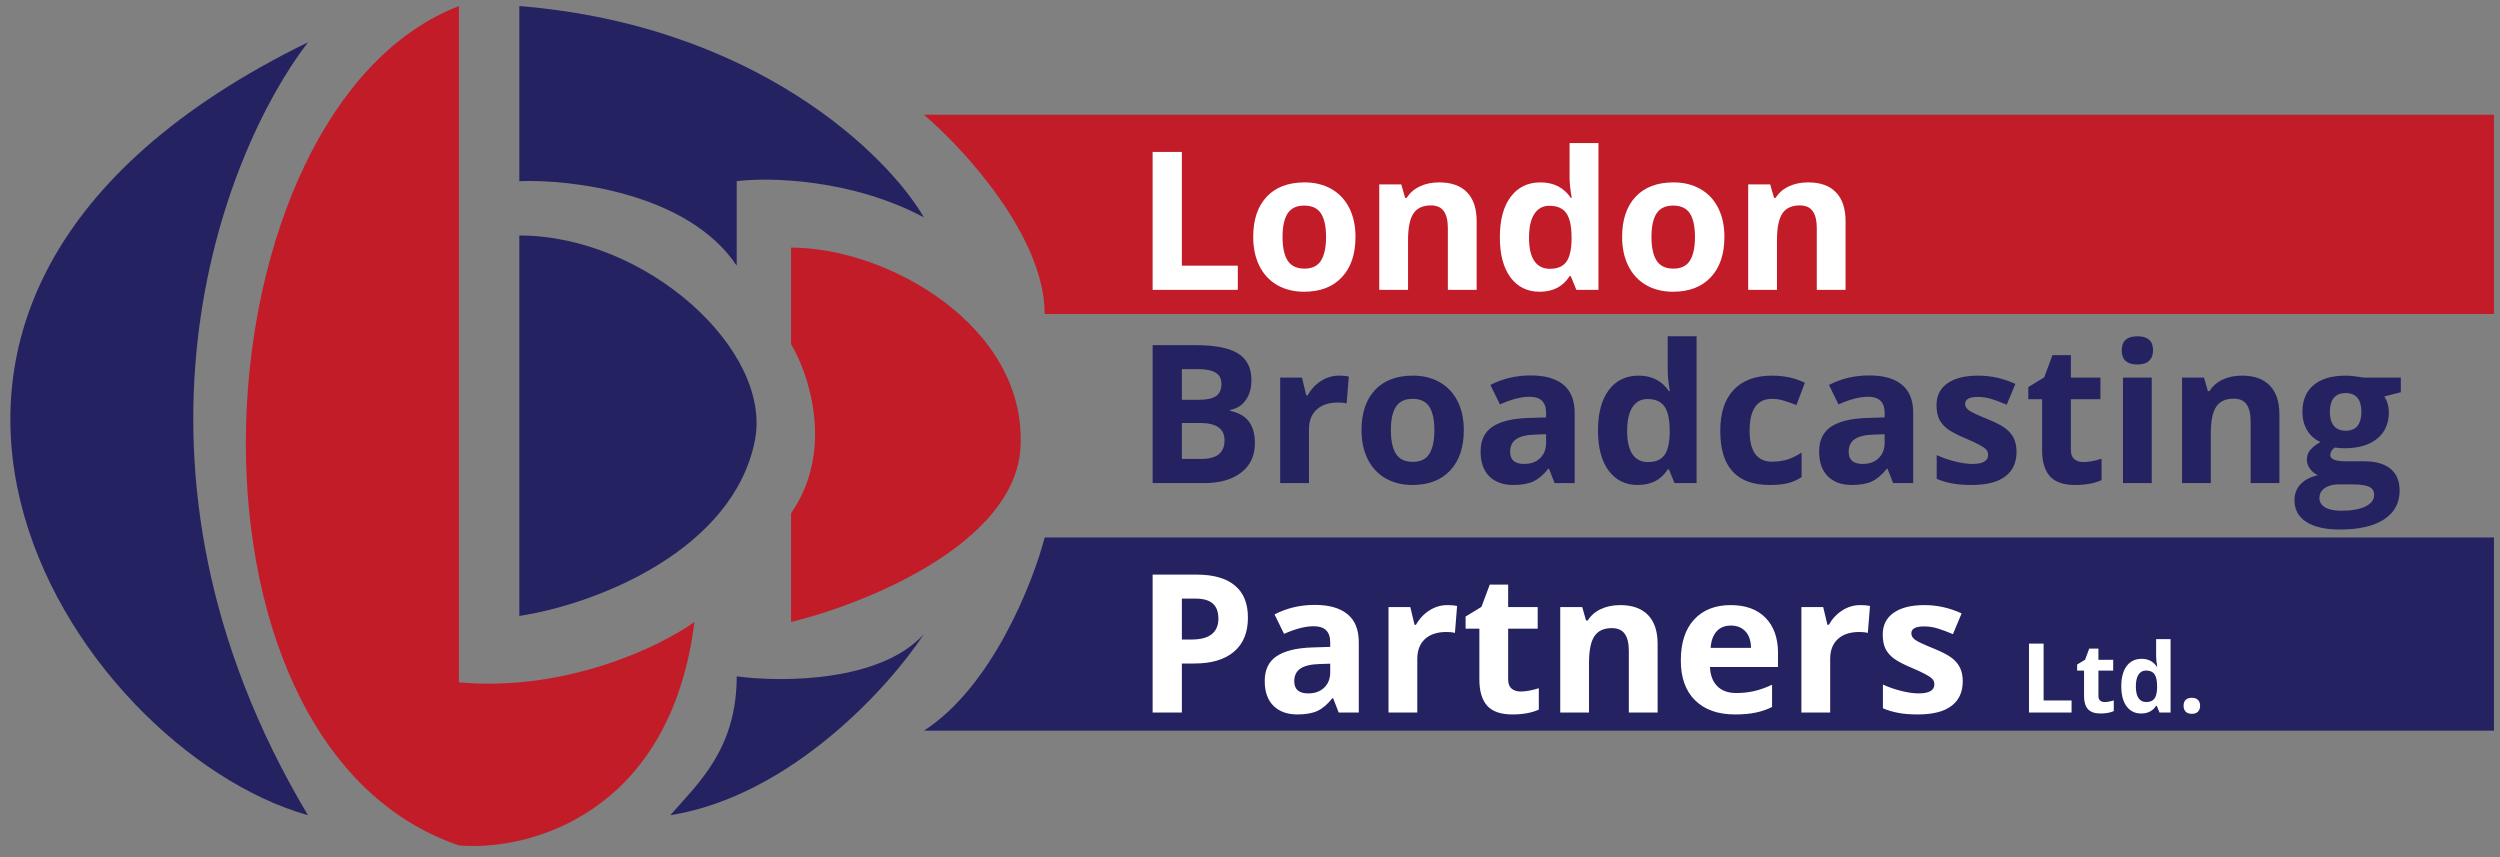 <svg width="207" height="71" viewBox="0 0 207 71" fill="none" xmlns="http://www.w3.org/2000/svg">
<rect x="0" y="0" width="207" height="71" fill="#808080" stroke="none"/>
<path d="M25.5 3.5C18.333 12.833 8.3 38.7 25.5 67.5C6 62 -18.5 25 25.5 3.5Z" fill="#242261"/>
<path d="M43 15V0.5C62.6 2.1 73.5 12.833 76.5 18C70.5 14.8 63.667 14.667 61 15V22C57 16 47.333 14.833 43 15Z" fill="#242261"/>
<path d="M43 51V19.5C53.5 19.5 64 29 62.5 36.5C60.696 45.521 49.5 50 43 51Z" fill="#242261"/>
<path d="M76.5 52.5C72.9 56.5 64.667 56.5 61 56C61 62 57.833 64.833 55.5 67.5C65.5 65.9 73.667 56.833 76.5 52.5Z" fill="#242261"/>
<path d="M76.5 60.5C82.1 56.9 85.5 48.333 86.5 44.5H206.5V60.5H76.5Z" fill="#242261"/>
<path d="M38 70C13 61.5 16 9 38 0.5V56.5C46.928 57.3 54.72 53.5 57.5 51.5C55.5 67.5 43.667 70.5 38 70Z" fill="#C21C28"/>
<path d="M65.5 28.5V20.5C73.5 20.5 85 27 84.5 37C84.1 45 71.667 50 65.5 51.5V42.5C69.1 37.3 67 31 65.5 28.5Z" fill="#C21C28"/>
<path d="M86.5 26C86.5 19.6 79.833 12.333 76.5 9.5H206.5V26H86.5Z" fill="#C21C28"/>
<path d="M95.438 24V12.578H97.859V22H102.492V24H95.438ZM106.195 19.617C106.195 20.482 106.336 21.135 106.617 21.578C106.904 22.021 107.367 22.242 108.008 22.242C108.643 22.242 109.099 22.023 109.375 21.586C109.656 21.143 109.797 20.487 109.797 19.617C109.797 18.753 109.656 18.104 109.375 17.672C109.094 17.24 108.633 17.023 107.992 17.023C107.357 17.023 106.898 17.24 106.617 17.672C106.336 18.099 106.195 18.747 106.195 19.617ZM112.234 19.617C112.234 21.039 111.859 22.151 111.109 22.953C110.359 23.755 109.315 24.156 107.977 24.156C107.138 24.156 106.398 23.974 105.758 23.609C105.117 23.24 104.625 22.711 104.281 22.023C103.938 21.336 103.766 20.534 103.766 19.617C103.766 18.19 104.138 17.081 104.883 16.289C105.628 15.497 106.674 15.102 108.023 15.102C108.862 15.102 109.602 15.284 110.242 15.648C110.883 16.013 111.375 16.537 111.719 17.219C112.062 17.901 112.234 18.701 112.234 19.617ZM122.266 24H119.883V18.898C119.883 18.268 119.771 17.797 119.547 17.484C119.323 17.167 118.966 17.008 118.477 17.008C117.81 17.008 117.328 17.232 117.031 17.68C116.734 18.122 116.586 18.859 116.586 19.891V24H114.203V15.266H116.023L116.344 16.383H116.477C116.742 15.961 117.107 15.643 117.57 15.43C118.039 15.211 118.57 15.102 119.164 15.102C120.18 15.102 120.951 15.378 121.477 15.93C122.003 16.477 122.266 17.268 122.266 18.305V24ZM127.484 24.156C126.458 24.156 125.651 23.758 125.062 22.961C124.479 22.164 124.188 21.06 124.188 19.648C124.188 18.216 124.484 17.102 125.078 16.305C125.677 15.503 126.5 15.102 127.547 15.102C128.646 15.102 129.484 15.529 130.062 16.383H130.141C130.021 15.732 129.961 15.151 129.961 14.641V11.844H132.352V24H130.523L130.062 22.867H129.961C129.419 23.727 128.594 24.156 127.484 24.156ZM128.32 22.258C128.93 22.258 129.375 22.081 129.656 21.727C129.943 21.372 130.099 20.771 130.125 19.922V19.664C130.125 18.727 129.979 18.055 129.688 17.648C129.401 17.242 128.932 17.039 128.281 17.039C127.75 17.039 127.336 17.266 127.039 17.719C126.747 18.167 126.602 18.82 126.602 19.68C126.602 20.539 126.75 21.185 127.047 21.617C127.344 22.044 127.768 22.258 128.32 22.258ZM136.742 19.617C136.742 20.482 136.883 21.135 137.164 21.578C137.451 22.021 137.914 22.242 138.555 22.242C139.19 22.242 139.646 22.023 139.922 21.586C140.203 21.143 140.344 20.487 140.344 19.617C140.344 18.753 140.203 18.104 139.922 17.672C139.641 17.24 139.18 17.023 138.539 17.023C137.904 17.023 137.445 17.24 137.164 17.672C136.883 18.099 136.742 18.747 136.742 19.617ZM142.781 19.617C142.781 21.039 142.406 22.151 141.656 22.953C140.906 23.755 139.862 24.156 138.523 24.156C137.685 24.156 136.945 23.974 136.305 23.609C135.664 23.24 135.172 22.711 134.828 22.023C134.484 21.336 134.312 20.534 134.312 19.617C134.312 18.19 134.685 17.081 135.43 16.289C136.174 15.497 137.221 15.102 138.57 15.102C139.409 15.102 140.148 15.284 140.789 15.648C141.43 16.013 141.922 16.537 142.266 17.219C142.609 17.901 142.781 18.701 142.781 19.617ZM152.812 24H150.43V18.898C150.43 18.268 150.318 17.797 150.094 17.484C149.87 17.167 149.513 17.008 149.023 17.008C148.357 17.008 147.875 17.232 147.578 17.68C147.281 18.122 147.133 18.859 147.133 19.891V24H144.75V15.266H146.57L146.891 16.383H147.023C147.289 15.961 147.654 15.643 148.117 15.43C148.586 15.211 149.117 15.102 149.711 15.102C150.727 15.102 151.497 15.378 152.023 15.93C152.549 16.477 152.812 17.268 152.812 18.305V24Z" fill="white"/>
<path d="M97.859 52.953H98.656C99.401 52.953 99.958 52.807 100.328 52.516C100.698 52.219 100.883 51.789 100.883 51.227C100.883 50.659 100.727 50.24 100.414 49.969C100.107 49.698 99.622 49.562 98.961 49.562H97.859V52.953ZM103.328 51.141C103.328 52.37 102.943 53.31 102.172 53.961C101.406 54.612 100.315 54.938 98.898 54.938H97.859V59H95.438V47.578H99.086C100.471 47.578 101.523 47.878 102.242 48.477C102.966 49.07 103.328 49.958 103.328 51.141ZM110.844 59L110.383 57.812H110.32C109.919 58.318 109.505 58.669 109.078 58.867C108.656 59.06 108.104 59.156 107.422 59.156C106.583 59.156 105.922 58.917 105.438 58.438C104.958 57.958 104.719 57.276 104.719 56.391C104.719 55.464 105.042 54.781 105.688 54.344C106.339 53.901 107.318 53.656 108.625 53.609L110.141 53.562V53.18C110.141 52.294 109.688 51.852 108.781 51.852C108.083 51.852 107.263 52.062 106.32 52.484L105.531 50.875C106.536 50.349 107.651 50.086 108.875 50.086C110.047 50.086 110.945 50.341 111.57 50.852C112.195 51.362 112.508 52.138 112.508 53.18V59H110.844ZM110.141 54.953L109.219 54.984C108.526 55.005 108.01 55.13 107.672 55.359C107.333 55.589 107.164 55.938 107.164 56.406C107.164 57.078 107.549 57.414 108.32 57.414C108.872 57.414 109.312 57.255 109.641 56.938C109.974 56.62 110.141 56.198 110.141 55.672V54.953ZM119.844 50.102C120.167 50.102 120.435 50.125 120.648 50.172L120.469 52.406C120.276 52.354 120.042 52.328 119.766 52.328C119.005 52.328 118.411 52.523 117.984 52.914C117.562 53.305 117.352 53.852 117.352 54.555V59H114.969V50.266H116.773L117.125 51.734H117.242C117.513 51.245 117.878 50.852 118.336 50.555C118.799 50.253 119.302 50.102 119.844 50.102ZM125.914 57.258C126.331 57.258 126.831 57.167 127.414 56.984V58.758C126.82 59.023 126.091 59.156 125.227 59.156C124.273 59.156 123.578 58.917 123.141 58.438C122.708 57.953 122.492 57.229 122.492 56.266V52.055H121.352V51.047L122.664 50.25L123.352 48.406H124.875V50.266H127.32V52.055H124.875V56.266C124.875 56.604 124.969 56.854 125.156 57.016C125.349 57.177 125.602 57.258 125.914 57.258ZM137.25 59H134.867V53.898C134.867 53.268 134.755 52.797 134.531 52.484C134.307 52.167 133.951 52.008 133.461 52.008C132.794 52.008 132.312 52.232 132.016 52.68C131.719 53.122 131.57 53.859 131.57 54.891V59H129.188V50.266H131.008L131.328 51.383H131.461C131.727 50.961 132.091 50.643 132.555 50.43C133.023 50.211 133.555 50.102 134.148 50.102C135.164 50.102 135.935 50.378 136.461 50.93C136.987 51.477 137.25 52.268 137.25 53.305V59ZM143.32 51.797C142.815 51.797 142.419 51.958 142.133 52.281C141.846 52.599 141.682 53.052 141.641 53.641H144.984C144.974 53.052 144.82 52.599 144.523 52.281C144.227 51.958 143.826 51.797 143.32 51.797ZM143.656 59.156C142.25 59.156 141.151 58.768 140.359 57.992C139.568 57.216 139.172 56.117 139.172 54.695C139.172 53.232 139.536 52.102 140.266 51.305C141 50.503 142.013 50.102 143.305 50.102C144.539 50.102 145.5 50.453 146.188 51.156C146.875 51.859 147.219 52.831 147.219 54.07V55.227H141.586C141.612 55.904 141.812 56.432 142.188 56.812C142.562 57.193 143.089 57.383 143.766 57.383C144.292 57.383 144.789 57.328 145.258 57.219C145.727 57.109 146.216 56.935 146.727 56.695V58.539C146.31 58.747 145.865 58.901 145.391 59C144.917 59.104 144.339 59.156 143.656 59.156ZM154.031 50.102C154.354 50.102 154.622 50.125 154.836 50.172L154.656 52.406C154.464 52.354 154.229 52.328 153.953 52.328C153.193 52.328 152.599 52.523 152.172 52.914C151.75 53.305 151.539 53.852 151.539 54.555V59H149.156V50.266H150.961L151.312 51.734H151.43C151.701 51.245 152.065 50.852 152.523 50.555C152.987 50.253 153.49 50.102 154.031 50.102ZM162.516 56.406C162.516 57.302 162.203 57.984 161.578 58.453C160.958 58.922 160.029 59.156 158.789 59.156C158.154 59.156 157.612 59.112 157.164 59.023C156.716 58.94 156.297 58.815 155.906 58.648V56.68C156.349 56.888 156.846 57.062 157.398 57.203C157.956 57.344 158.445 57.414 158.867 57.414C159.732 57.414 160.164 57.164 160.164 56.664C160.164 56.477 160.107 56.325 159.992 56.211C159.878 56.091 159.68 55.958 159.398 55.812C159.117 55.661 158.742 55.487 158.273 55.289C157.602 55.008 157.107 54.747 156.789 54.508C156.477 54.268 156.247 53.995 156.102 53.688C155.961 53.375 155.891 52.992 155.891 52.539C155.891 51.763 156.19 51.164 156.789 50.742C157.393 50.315 158.247 50.102 159.352 50.102C160.404 50.102 161.427 50.331 162.422 50.789L161.703 52.508C161.266 52.32 160.857 52.167 160.477 52.047C160.096 51.927 159.708 51.867 159.312 51.867C158.609 51.867 158.258 52.057 158.258 52.438C158.258 52.651 158.37 52.836 158.594 52.992C158.823 53.148 159.32 53.38 160.086 53.688C160.768 53.964 161.268 54.221 161.586 54.461C161.904 54.7 162.138 54.977 162.289 55.289C162.44 55.602 162.516 55.974 162.516 56.406ZM168 59V53.289H169.211V58H171.527V59H168ZM174.27 58.129C174.478 58.129 174.728 58.083 175.02 57.992V58.879C174.723 59.012 174.358 59.078 173.926 59.078C173.449 59.078 173.102 58.958 172.883 58.719C172.667 58.477 172.559 58.115 172.559 57.633V55.527H171.988V55.023L172.645 54.625L172.988 53.703H173.75V54.633H174.973V55.527H173.75V57.633C173.75 57.802 173.797 57.927 173.891 58.008C173.987 58.089 174.113 58.129 174.27 58.129ZM177.289 59.078C176.776 59.078 176.372 58.879 176.078 58.48C175.786 58.082 175.641 57.53 175.641 56.824C175.641 56.108 175.789 55.551 176.086 55.152C176.385 54.751 176.797 54.551 177.32 54.551C177.87 54.551 178.289 54.764 178.578 55.191H178.617C178.557 54.866 178.527 54.575 178.527 54.32V52.922H179.723V59H178.809L178.578 58.434H178.527C178.257 58.863 177.844 59.078 177.289 59.078ZM177.707 58.129C178.012 58.129 178.234 58.04 178.375 57.863C178.518 57.686 178.596 57.385 178.609 56.961V56.832C178.609 56.363 178.536 56.027 178.391 55.824C178.247 55.621 178.013 55.52 177.688 55.52C177.422 55.52 177.215 55.633 177.066 55.859C176.921 56.083 176.848 56.41 176.848 56.84C176.848 57.27 176.922 57.592 177.07 57.809C177.219 58.022 177.431 58.129 177.707 58.129ZM180.801 58.441C180.801 58.223 180.859 58.057 180.977 57.945C181.094 57.833 181.264 57.777 181.488 57.777C181.704 57.777 181.871 57.835 181.988 57.949C182.108 58.064 182.168 58.228 182.168 58.441C182.168 58.647 182.108 58.81 181.988 58.93C181.868 59.047 181.702 59.105 181.488 59.105C181.27 59.105 181.1 59.048 180.98 58.934C180.861 58.816 180.801 58.652 180.801 58.441Z" fill="white"/>
<path d="M95.438 28.578H98.992C100.612 28.578 101.786 28.81 102.516 29.273C103.25 29.732 103.617 30.463 103.617 31.469C103.617 32.151 103.456 32.711 103.133 33.148C102.815 33.586 102.391 33.849 101.859 33.938V34.016C102.583 34.177 103.104 34.479 103.422 34.922C103.745 35.365 103.906 35.953 103.906 36.688C103.906 37.729 103.529 38.542 102.773 39.125C102.023 39.708 101.003 40 99.711 40H95.438V28.578ZM97.859 33.102H99.266C99.922 33.102 100.396 33 100.688 32.797C100.984 32.594 101.133 32.258 101.133 31.789C101.133 31.352 100.971 31.039 100.648 30.852C100.331 30.659 99.826 30.562 99.133 30.562H97.859V33.102ZM97.859 35.023V38H99.438C100.104 38 100.596 37.872 100.914 37.617C101.232 37.362 101.391 36.971 101.391 36.445C101.391 35.497 100.714 35.023 99.359 35.023H97.859ZM110.875 31.102C111.198 31.102 111.466 31.125 111.68 31.172L111.5 33.406C111.307 33.354 111.073 33.328 110.797 33.328C110.036 33.328 109.443 33.523 109.016 33.914C108.594 34.305 108.383 34.852 108.383 35.555V40H106V31.266H107.805L108.156 32.734H108.273C108.544 32.245 108.909 31.852 109.367 31.555C109.831 31.253 110.333 31.102 110.875 31.102ZM115.164 35.617C115.164 36.482 115.305 37.135 115.586 37.578C115.872 38.021 116.336 38.242 116.977 38.242C117.612 38.242 118.068 38.023 118.344 37.586C118.625 37.143 118.766 36.487 118.766 35.617C118.766 34.753 118.625 34.104 118.344 33.672C118.062 33.24 117.602 33.023 116.961 33.023C116.326 33.023 115.867 33.24 115.586 33.672C115.305 34.099 115.164 34.747 115.164 35.617ZM121.203 35.617C121.203 37.039 120.828 38.151 120.078 38.953C119.328 39.755 118.284 40.156 116.945 40.156C116.107 40.156 115.367 39.974 114.727 39.609C114.086 39.24 113.594 38.711 113.25 38.023C112.906 37.336 112.734 36.534 112.734 35.617C112.734 34.19 113.107 33.081 113.852 32.289C114.596 31.497 115.643 31.102 116.992 31.102C117.831 31.102 118.57 31.284 119.211 31.648C119.852 32.013 120.344 32.536 120.688 33.219C121.031 33.901 121.203 34.7 121.203 35.617ZM128.719 40L128.258 38.812H128.195C127.794 39.318 127.38 39.669 126.953 39.867C126.531 40.06 125.979 40.156 125.297 40.156C124.458 40.156 123.797 39.917 123.312 39.438C122.833 38.958 122.594 38.276 122.594 37.391C122.594 36.464 122.917 35.781 123.562 35.344C124.214 34.901 125.193 34.656 126.5 34.609L128.016 34.562V34.18C128.016 33.294 127.562 32.852 126.656 32.852C125.958 32.852 125.138 33.062 124.195 33.484L123.406 31.875C124.411 31.349 125.526 31.086 126.75 31.086C127.922 31.086 128.82 31.341 129.445 31.852C130.07 32.362 130.383 33.138 130.383 34.18V40H128.719ZM128.016 35.953L127.094 35.984C126.401 36.005 125.885 36.13 125.547 36.359C125.208 36.589 125.039 36.938 125.039 37.406C125.039 38.078 125.424 38.414 126.195 38.414C126.747 38.414 127.188 38.255 127.516 37.938C127.849 37.62 128.016 37.198 128.016 36.672V35.953ZM135.609 40.156C134.583 40.156 133.776 39.758 133.188 38.961C132.604 38.164 132.312 37.06 132.312 35.648C132.312 34.216 132.609 33.102 133.203 32.305C133.802 31.503 134.625 31.102 135.672 31.102C136.771 31.102 137.609 31.529 138.188 32.383H138.266C138.146 31.732 138.086 31.151 138.086 30.641V27.844H140.477V40H138.648L138.188 38.867H138.086C137.544 39.727 136.719 40.156 135.609 40.156ZM136.445 38.258C137.055 38.258 137.5 38.081 137.781 37.727C138.068 37.372 138.224 36.771 138.25 35.922V35.664C138.25 34.727 138.104 34.055 137.812 33.648C137.526 33.242 137.057 33.039 136.406 33.039C135.875 33.039 135.461 33.266 135.164 33.719C134.872 34.167 134.727 34.82 134.727 35.68C134.727 36.539 134.875 37.185 135.172 37.617C135.469 38.044 135.893 38.258 136.445 38.258ZM146.516 40.156C143.797 40.156 142.438 38.664 142.438 35.68C142.438 34.195 142.807 33.062 143.547 32.281C144.286 31.495 145.346 31.102 146.727 31.102C147.737 31.102 148.643 31.299 149.445 31.695L148.742 33.539C148.367 33.388 148.018 33.266 147.695 33.172C147.372 33.073 147.049 33.023 146.727 33.023C145.487 33.023 144.867 33.904 144.867 35.664C144.867 37.372 145.487 38.227 146.727 38.227C147.185 38.227 147.609 38.167 148 38.047C148.391 37.922 148.781 37.729 149.172 37.469V39.508C148.786 39.753 148.396 39.922 148 40.016C147.609 40.109 147.115 40.156 146.516 40.156ZM156.75 40L156.289 38.812H156.227C155.826 39.318 155.411 39.669 154.984 39.867C154.562 40.06 154.01 40.156 153.328 40.156C152.49 40.156 151.828 39.917 151.344 39.438C150.865 38.958 150.625 38.276 150.625 37.391C150.625 36.464 150.948 35.781 151.594 35.344C152.245 34.901 153.224 34.656 154.531 34.609L156.047 34.562V34.18C156.047 33.294 155.594 32.852 154.688 32.852C153.99 32.852 153.169 33.062 152.227 33.484L151.438 31.875C152.443 31.349 153.557 31.086 154.781 31.086C155.953 31.086 156.852 31.341 157.477 31.852C158.102 32.362 158.414 33.138 158.414 34.18V40H156.75ZM156.047 35.953L155.125 35.984C154.432 36.005 153.917 36.13 153.578 36.359C153.24 36.589 153.07 36.938 153.07 37.406C153.07 38.078 153.456 38.414 154.227 38.414C154.779 38.414 155.219 38.255 155.547 37.938C155.88 37.62 156.047 37.198 156.047 36.672V35.953ZM166.969 37.406C166.969 38.302 166.656 38.984 166.031 39.453C165.411 39.922 164.482 40.156 163.242 40.156C162.607 40.156 162.065 40.112 161.617 40.023C161.169 39.94 160.75 39.815 160.359 39.648V37.68C160.802 37.888 161.299 38.062 161.852 38.203C162.409 38.344 162.898 38.414 163.32 38.414C164.185 38.414 164.617 38.164 164.617 37.664C164.617 37.477 164.56 37.325 164.445 37.211C164.331 37.091 164.133 36.958 163.852 36.812C163.57 36.661 163.195 36.487 162.727 36.289C162.055 36.008 161.56 35.747 161.242 35.508C160.93 35.268 160.701 34.995 160.555 34.688C160.414 34.375 160.344 33.992 160.344 33.539C160.344 32.763 160.643 32.164 161.242 31.742C161.846 31.315 162.701 31.102 163.805 31.102C164.857 31.102 165.88 31.331 166.875 31.789L166.156 33.508C165.719 33.32 165.31 33.167 164.93 33.047C164.549 32.927 164.161 32.867 163.766 32.867C163.062 32.867 162.711 33.057 162.711 33.438C162.711 33.651 162.823 33.836 163.047 33.992C163.276 34.148 163.773 34.38 164.539 34.688C165.221 34.964 165.721 35.221 166.039 35.461C166.357 35.7 166.591 35.977 166.742 36.289C166.893 36.602 166.969 36.974 166.969 37.406ZM172.508 38.258C172.924 38.258 173.424 38.167 174.008 37.984V39.758C173.414 40.023 172.685 40.156 171.82 40.156C170.867 40.156 170.172 39.917 169.734 39.438C169.302 38.953 169.086 38.229 169.086 37.266V33.055H167.945V32.047L169.258 31.25L169.945 29.406H171.469V31.266H173.914V33.055H171.469V37.266C171.469 37.604 171.562 37.854 171.75 38.016C171.943 38.177 172.195 38.258 172.508 38.258ZM175.68 29.008C175.68 28.232 176.112 27.844 176.977 27.844C177.841 27.844 178.273 28.232 178.273 29.008C178.273 29.378 178.164 29.667 177.945 29.875C177.732 30.078 177.409 30.18 176.977 30.18C176.112 30.18 175.68 29.789 175.68 29.008ZM178.164 40H175.781V31.266H178.164V40ZM188.734 40H186.352V34.898C186.352 34.268 186.24 33.797 186.016 33.484C185.792 33.167 185.435 33.008 184.945 33.008C184.279 33.008 183.797 33.232 183.5 33.68C183.203 34.122 183.055 34.859 183.055 35.891V40H180.672V31.266H182.492L182.812 32.383H182.945C183.211 31.961 183.576 31.643 184.039 31.43C184.508 31.211 185.039 31.102 185.633 31.102C186.648 31.102 187.419 31.378 187.945 31.93C188.471 32.477 188.734 33.268 188.734 34.305V40ZM198.789 31.266V32.477L197.422 32.828C197.672 33.219 197.797 33.656 197.797 34.141C197.797 35.078 197.469 35.81 196.812 36.336C196.161 36.857 195.255 37.117 194.094 37.117L193.664 37.094L193.312 37.055C193.068 37.242 192.945 37.45 192.945 37.68C192.945 38.023 193.383 38.195 194.258 38.195H195.742C196.701 38.195 197.43 38.401 197.93 38.812C198.435 39.224 198.688 39.828 198.688 40.625C198.688 41.646 198.26 42.438 197.406 43C196.557 43.562 195.336 43.844 193.742 43.844C192.523 43.844 191.591 43.63 190.945 43.203C190.305 42.781 189.984 42.188 189.984 41.422C189.984 40.896 190.148 40.456 190.477 40.102C190.805 39.747 191.286 39.495 191.922 39.344C191.677 39.24 191.464 39.07 191.281 38.836C191.099 38.596 191.008 38.344 191.008 38.078C191.008 37.745 191.104 37.469 191.297 37.25C191.49 37.026 191.768 36.807 192.133 36.594C191.674 36.396 191.31 36.078 191.039 35.641C190.773 35.203 190.641 34.688 190.641 34.094C190.641 33.141 190.951 32.404 191.57 31.883C192.19 31.362 193.076 31.102 194.227 31.102C194.471 31.102 194.76 31.125 195.094 31.172C195.432 31.213 195.648 31.245 195.742 31.266H198.789ZM192.047 41.234C192.047 41.562 192.203 41.82 192.516 42.008C192.833 42.195 193.276 42.289 193.844 42.289C194.698 42.289 195.367 42.172 195.852 41.938C196.336 41.703 196.578 41.383 196.578 40.977C196.578 40.648 196.435 40.422 196.148 40.297C195.862 40.172 195.419 40.109 194.82 40.109H193.586C193.148 40.109 192.781 40.211 192.484 40.414C192.193 40.622 192.047 40.896 192.047 41.234ZM192.914 34.125C192.914 34.599 193.021 34.974 193.234 35.25C193.453 35.526 193.784 35.664 194.227 35.664C194.674 35.664 195.003 35.526 195.211 35.25C195.419 34.974 195.523 34.599 195.523 34.125C195.523 33.073 195.091 32.547 194.227 32.547C193.352 32.547 192.914 33.073 192.914 34.125Z" fill="#242261"/>
</svg>
